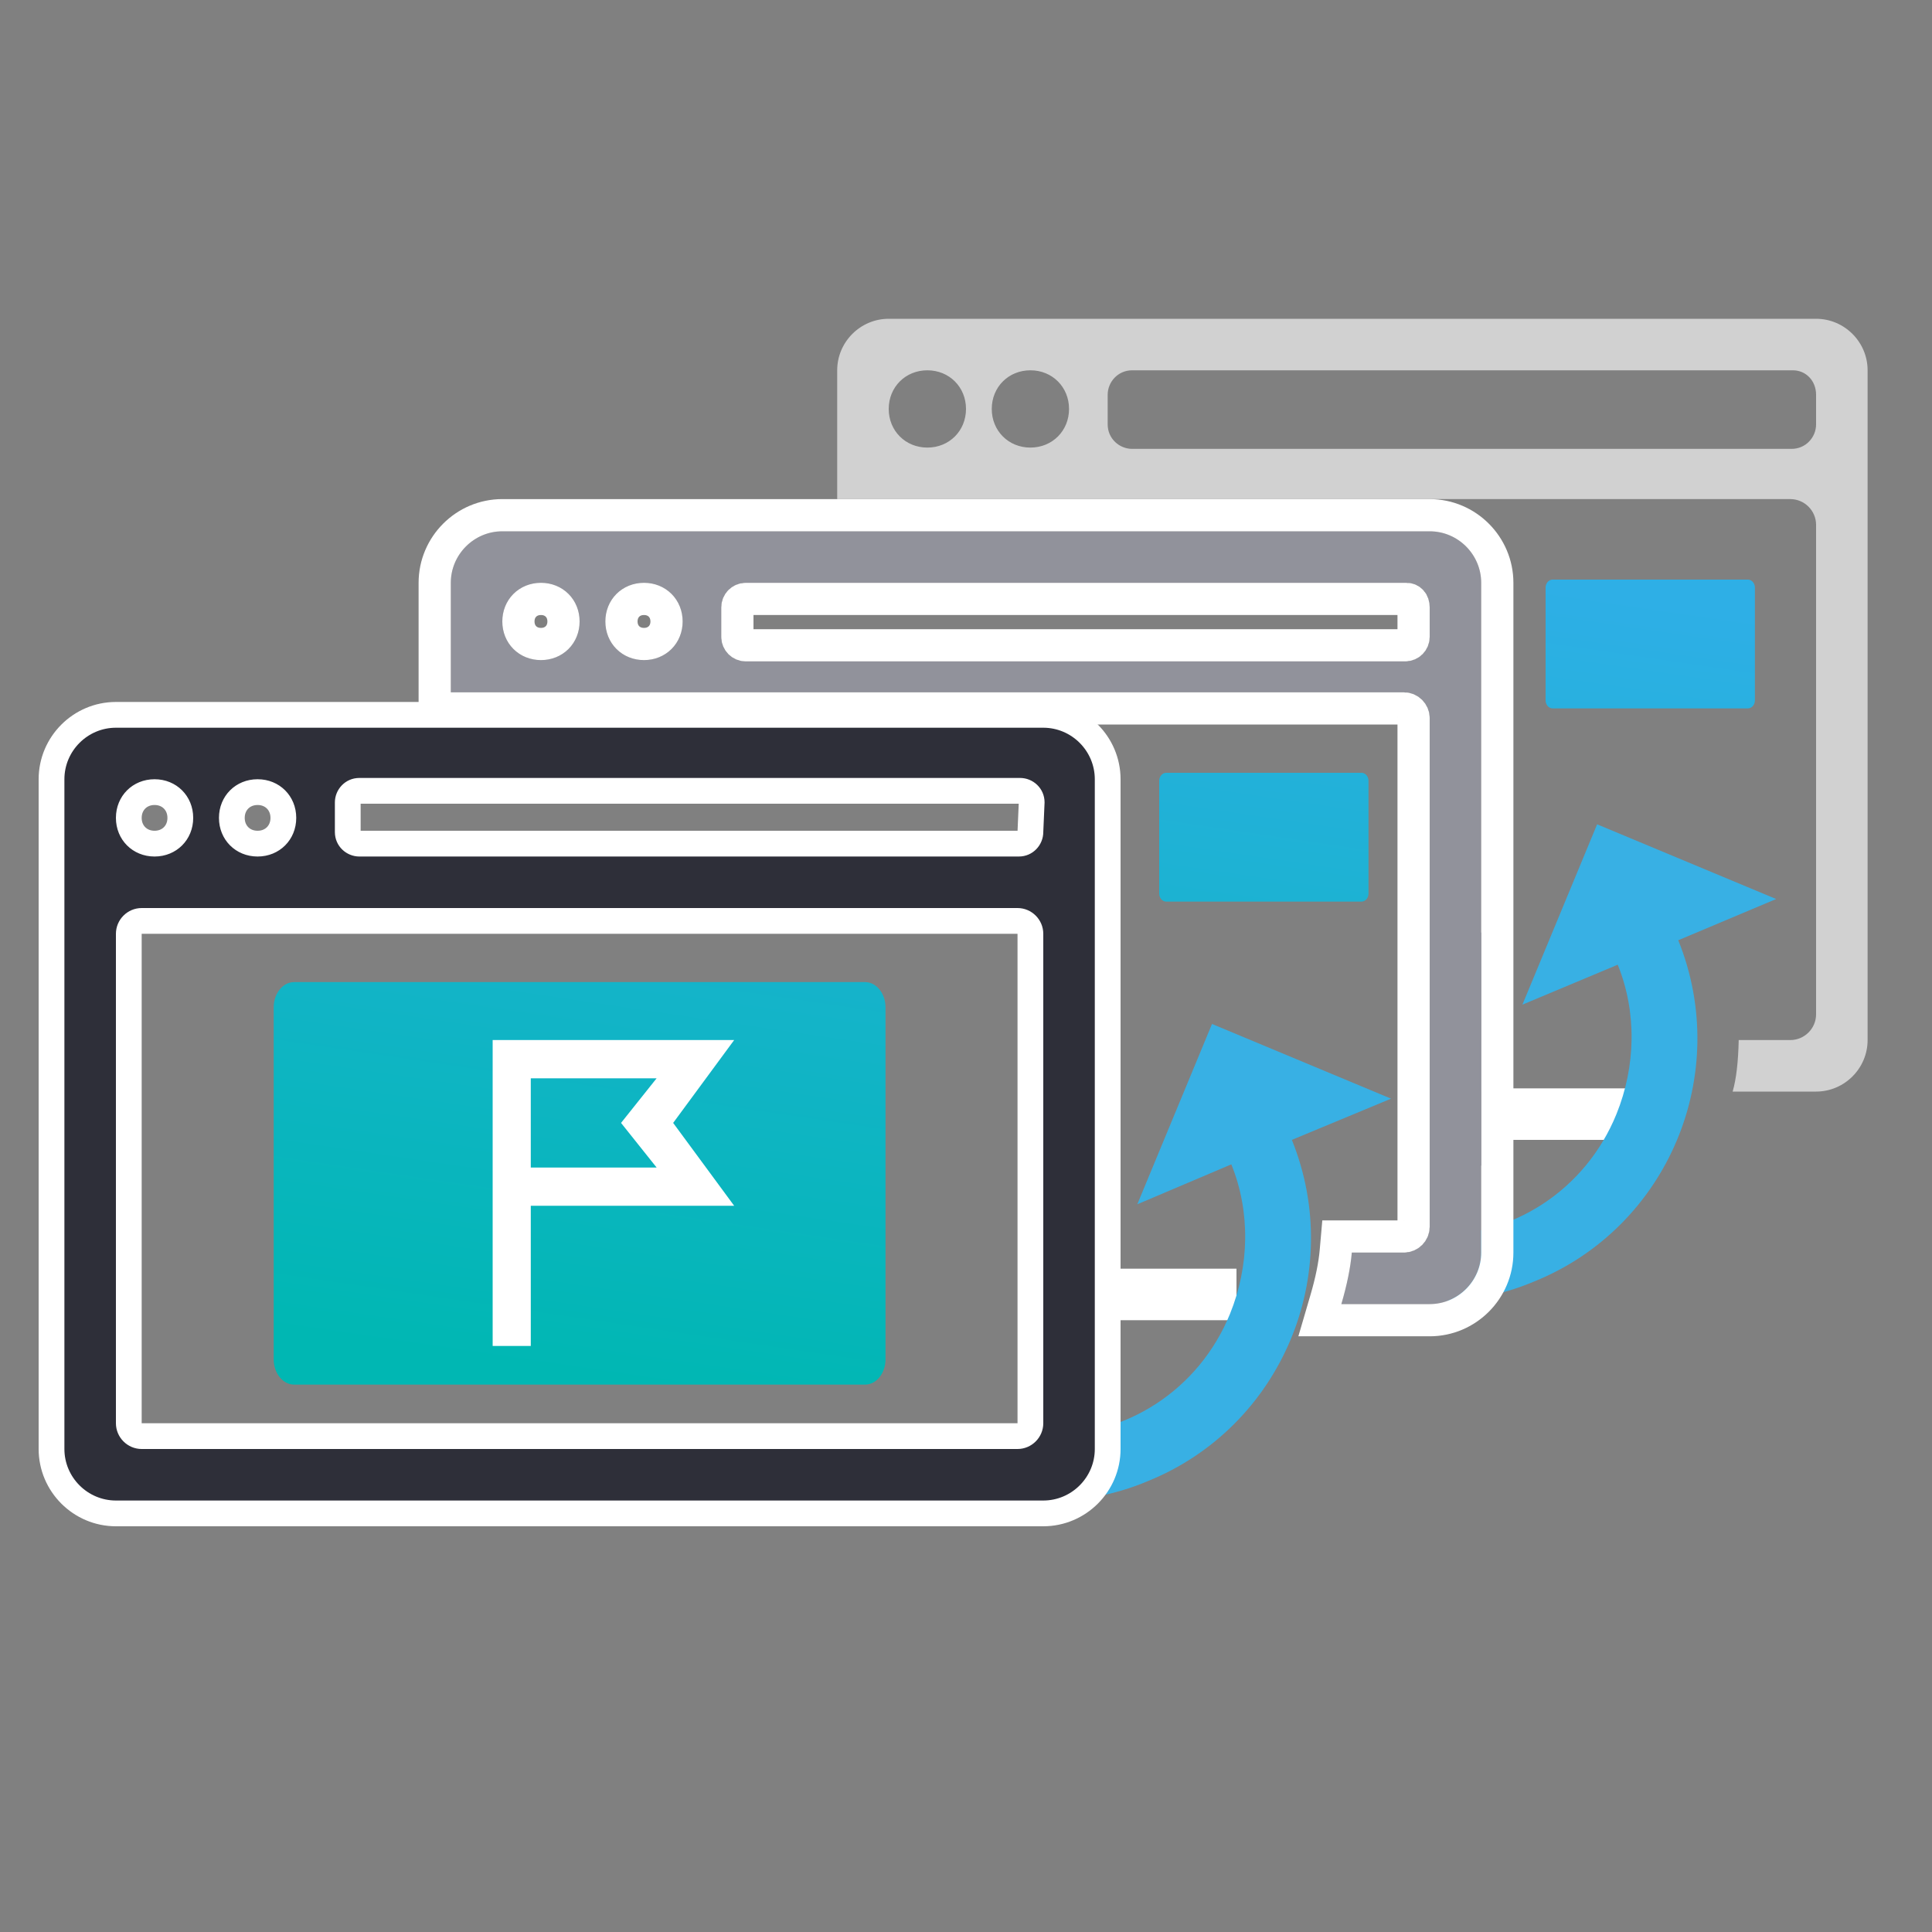 <svg xmlns="http://www.w3.org/2000/svg" width="120" height="120" viewBox="0 0 120 120" xmlns:xlink="http://www.w3.org/1999/xlink">
  <rect x="0" y="0" width="120" height="120" fill="#808080" stroke="none"/>
  <defs>
    <path id="a" d="M84.8,20.56 C84.8,21.36 84.16,22.08 83.28,22.08 L42.32,22.08 C41.52,22.08 40.8,21.44 40.8,20.56 L40.8,18.72 C40.8,17.92 41.44,17.2 42.32,17.2 L83.36,17.2 C84.16,17.2 84.8,17.84 84.8,18.72 L84.8,20.56 Z M33.6,19.6 C33.6,18.24 34.64,17.2 36,17.2 C37.36,17.2 38.4,18.24 38.4,19.6 C38.4,20.96 37.36,22 36,22 C34.64,22 33.6,20.96 33.6,19.6 Z M27.2,19.6 C27.2,18.24 28.24,17.2 29.6,17.2 C30.96,17.2 32,18.24 32,19.6 C32,20.96 30.96,22 29.6,22 C28.24,22 27.2,20.96 27.2,19.6 Z M79.314,62 L84.8,62 C86.56,62 88,60.56 88,58.8 L88,17.2 C88,15.44 86.56,14 84.8,14 L27.2,14 C25.44,14 24,15.44 24,17.2 L24,24 L64,24 L83.2,24 C84.08,24 84.8,24.72 84.8,25.6 L84.8,57.2 C84.8,58.08 84.08,58.8 83.2,58.8 L79.964,58.8 C79.882,59.731 79.666,60.798 79.314,62 Z"/>
    <linearGradient id="b" x1="54.232%" x2="83.826%" y1="108.197%" y2="0%">
      <stop stop-color="#00B7B3" offset="0%"/>
      <stop stop-color="#2EAFE6" offset="100%"/>
    </linearGradient>
  </defs>
  <g fill="none" fill-rule="evenodd" transform="translate(4 19)">
    <path fill="#D1D1D1" d="M60.8,7.35 C60.8,8.15 60.16,8.87 59.28,8.87 L18.32,8.87 C17.52,8.87 16.8,8.23 16.8,7.35 L16.8,5.51 C16.8,4.71 17.44,3.99 18.32,3.99 L59.36,3.99 C60.16,3.99 60.8,4.63 60.8,5.51 L60.8,7.35 Z M9.6,6.39 C9.6,5.03 10.64,3.99 12,3.99 C13.36,3.99 14.4,5.03 14.4,6.39 C14.4,7.75 13.36,8.79 12,8.79 C10.64,8.79 9.6,7.75 9.6,6.39 Z M3.2,6.39 C3.2,5.03 4.24,3.99 5.6,3.99 C6.96,3.99 8,5.03 8,6.39 C8,7.75 6.96,8.79 5.6,8.79 C4.24,8.79 3.2,7.75 3.2,6.39 Z M55.618,48.79 C55.841,48.016 55.966,46.95 55.994,45.59 L59.2,45.59 C60.08,45.59 60.8,44.87 60.8,43.99 L60.8,13.59 C60.8,12.71 60.08,11.99 59.2,11.99 L40,11.99 L0,11.99 L0,3.99 C0,2.23 1.44,0.79 3.2,0.79 L60.8,0.79 C62.56,0.79 64,2.23 64,3.99 L64,45.59 C64,47.35 62.56,48.79 60.8,48.79 L55.618,48.79 Z M41,48.79 L40,48.79 L40,45.59 L41,45.59 L41,48.79 Z" transform="translate(48 .01)"/>
    <rect width="8" height="3.2" x="89.6" y="48.6" fill="#FFFFFF"/>
    <path fill="#38B0E4" d="M100.24,39.4 C103.6,47.72 99.6,57.24 91.28,60.6 C89.2,61.48 86.96,61.88 84.72,61.8 L84.88,57.72 C89.92,57.88 94.48,54.92 96.4,50.2 C97.6,47.24 97.68,43.88 96.48,40.92 L90.56,43.4 L95.2,32.2 L106.32,36.84 L100.24,39.4 Z"/>
    <use fill="#91929B" xlink:href="#a"/>
    <path stroke="#FFFFFF" stroke-width="2" d="M83.8,20.56 L83.8,18.72 C83.8,18.396 83.611,18.2 83.36,18.2 L42.32,18.2 C42.028,18.2 41.8,18.436 41.8,18.72 L41.8,20.56 C41.8,20.852 42.036,21.08 42.32,21.08 L83.28,21.08 C83.572,21.08 83.8,20.844 83.8,20.56 Z M34.6,19.6 C34.6,20.408 35.192,21 36,21 C36.808,21 37.4,20.408 37.4,19.6 C37.4,18.792 36.808,18.2 36,18.2 C35.192,18.2 34.6,18.792 34.6,19.6 Z M28.2,19.6 C28.2,20.408 28.792,21 29.6,21 C30.408,21 31,20.408 31,19.6 C31,18.792 30.408,18.2 29.6,18.2 C28.792,18.2 28.2,18.792 28.2,19.6 Z M78.354,61.719 C78.689,60.576 78.892,59.573 78.967,58.713 L79.047,57.8 L83.2,57.8 C83.528,57.8 83.8,57.528 83.8,57.2 L83.8,25.6 C83.8,25.272 83.528,25 83.2,25 L23,25 L23,17.2 C23,14.888 24.888,13 27.2,13 L84.8,13 C87.112,13 89,14.888 89,17.2 L89,58.8 C89,61.112 87.112,63 84.8,63 L77.979,63 L78.354,61.719 Z"/>
    <rect width="8" height="3.2" x="64.8" y="59.8" fill="#FFFFFF"/>
    <path fill="#38B0E4" d="M76.24,51.8 C79.6,60.12 75.6,69.64 67.28,73 C65.2,73.88 62.96,74.28 60.72,74.2 L60.88,70.12 C65.92,70.28 70.48,67.32 72.4,62.6 C73.6,59.64 73.68,56.28 72.48,53.32 L66.64,55.8 L71.28,44.6 L82.4,49.24 L76.24,51.8"/>
    <path fill="#FFFFFF" d="M60.8,32.68 C60.8,33.48 60.16,34.2 59.28,34.2 L18.32,34.2 C17.52,34.2 16.8,33.56 16.8,32.68 L16.8,30.84 C16.8,30.04 17.44,29.32 18.32,29.32 L59.36,29.32 C60.16,29.32 60.88,29.96 60.88,30.84 L60.8,32.68 Z M60.8,69.4 C60.8,70.28 60.08,71 59.2,71 L4.8,71 C3.92,71 3.2,70.28 3.2,69.4 L3.2,39 C3.2,38.12 3.92,37.4 4.8,37.4 L59.2,37.4 C60.08,37.4 60.8,38.12 60.8,39 L60.8,69.4 Z M5.6,29.4 C6.96,29.4 8,30.44 8,31.8 C8,33.16 6.96,34.2 5.6,34.2 C4.24,34.2 3.2,33.16 3.2,31.8 C3.2,30.44 4.24,29.4 5.6,29.4 L5.6,29.4 Z M12,29.4 C13.36,29.4 14.4,30.44 14.4,31.8 C14.4,33.16 13.36,34.2 12,34.2 C10.64,34.2 9.6,33.16 9.6,31.8 C9.6,30.44 10.64,29.4 12,29.4 L12,29.4 Z M60.8,26.2 L3.2,26.2 C1.44,26.2 0,27.64 0,29.4 L0,71 C0,72.76 1.44,74.2 3.2,74.2 L60.8,74.2 C62.56,74.2 64,72.76 64,71 L64,29.4 C64,27.64 62.56,26.2 60.8,26.2 L60.8,26.2 Z"/>
    <path stroke="#FFFFFF" stroke-width="3.2" d="M60.8,32.68 C60.8,33.48 60.16,34.2 59.28,34.2 L18.32,34.2 C17.52,34.2 16.8,33.56 16.8,32.68 L16.8,30.84 C16.8,30.04 17.44,29.32 18.32,29.32 L59.36,29.32 C60.16,29.32 60.88,29.96 60.88,30.84 L60.8,32.68 L60.8,32.68 Z M60.8,69.4 C60.8,70.28 60.08,71 59.2,71 L4.8,71 C3.92,71 3.2,70.28 3.2,69.4 L3.2,39 C3.2,38.12 3.92,37.4 4.8,37.4 L59.2,37.4 C60.08,37.4 60.8,38.12 60.8,39 L60.8,69.4 L60.8,69.4 Z M5.6,29.4 C6.96,29.4 8,30.44 8,31.8 C8,33.16 6.96,34.2 5.6,34.2 C4.24,34.2 3.2,33.16 3.2,31.8 C3.2,30.44 4.24,29.4 5.6,29.4 L5.6,29.4 Z M12,29.4 C13.36,29.4 14.4,30.44 14.4,31.8 C14.4,33.16 13.36,34.2 12,34.2 C10.64,34.2 9.6,33.16 9.6,31.8 C9.6,30.44 10.64,29.4 12,29.4 L12,29.4 Z M60.8,26.2 L3.2,26.2 C1.44,26.2 0,27.64 0,29.4 L0,71 C0,72.76 1.44,74.2 3.2,74.2 L60.8,74.2 C62.56,74.2 64,72.76 64,71 L64,29.4 C64,27.64 62.56,26.2 60.8,26.2 L60.8,26.2 Z" stroke-linejoin="round"/>
    <path fill="#2E2F39" d="M60.8,32.68 C60.8,33.48 60.16,34.2 59.28,34.2 L18.32,34.2 C17.52,34.2 16.8,33.56 16.8,32.68 L16.8,30.84 C16.8,30.04 17.44,29.32 18.32,29.32 L59.36,29.32 C60.16,29.32 60.88,29.96 60.88,30.84 L60.8,32.68 Z M60.8,69.4 C60.8,70.28 60.08,71 59.2,71 L4.8,71 C3.92,71 3.2,70.28 3.2,69.4 L3.2,39 C3.2,38.12 3.92,37.4 4.8,37.4 L59.2,37.4 C60.08,37.4 60.8,38.12 60.8,39 L60.8,69.4 Z M8,31.8 C8,33.16 6.96,34.2 5.6,34.2 C4.24,34.2 3.2,33.16 3.2,31.8 C3.2,30.44 4.24,29.4 5.6,29.4 C6.96,29.4 8,30.44 8,31.8 Z M14.4,31.8 C14.4,33.16 13.36,34.2 12,34.2 C10.64,34.2 9.6,33.16 9.6,31.8 C9.6,30.44 10.64,29.4 12,29.4 C13.36,29.4 14.4,30.44 14.4,31.8 Z M3.2,26.2 C1.44,26.2 0,27.64 0,29.4 L0,71 C0,72.76 1.44,74.2 3.2,74.2 L60.8,74.2 C62.56,74.2 64,72.76 64,71 L64,29.4 C64,27.64 62.56,26.2 60.8,26.2 L3.2,26.2 Z"/>
    <g transform="translate(13 17)">
      <path fill="url(#b)" d="M1.267 25L36.733 25C37.43 25 38 25.703 38 26.562L38 48.438C38 49.297 37.43 50 36.733 50L1.267 50C.57 50 0 49.297 0 48.438L0 26.562C0 25.703.57 25 1.267 25M55.433 12L67.567 12C67.805 12 68 12.225 68 12.5L68 19.5C68 19.775 67.805 20 67.567 20L55.433 20C55.195 20 55 19.775 55 19.5L55 12.5C55 12.225 55.195 12 55.433 12M79.433 0L91.567 0C91.805 0 92 .225 92 .5L92 7.5C92 7.775 91.805 8 91.567 8L79.433 8C79.195 8 79 7.775 79 7.5L79 .5C79 .225 79.195 0 79.433 0"/>
      <path fill="#FFFFFF" d="M26.232,36.517 L18.416,36.517 L20.626,33.746 L18.416,30.975 L26.232,30.975 L26.232,36.517 Z M13.6,28.6 L17.389,33.746 L13.6,38.892 L26.232,38.892 L26.232,47.6 L28.6,47.6 L28.6,28.6 L13.6,28.6 Z" transform="matrix(-1 0 0 1 42.2 0)"/>
    </g>
    <polygon fill="#91929B" points="84.8 53.4 88 53.4 88 38.92 84.8 38.92"/>
  </g>
</svg>
